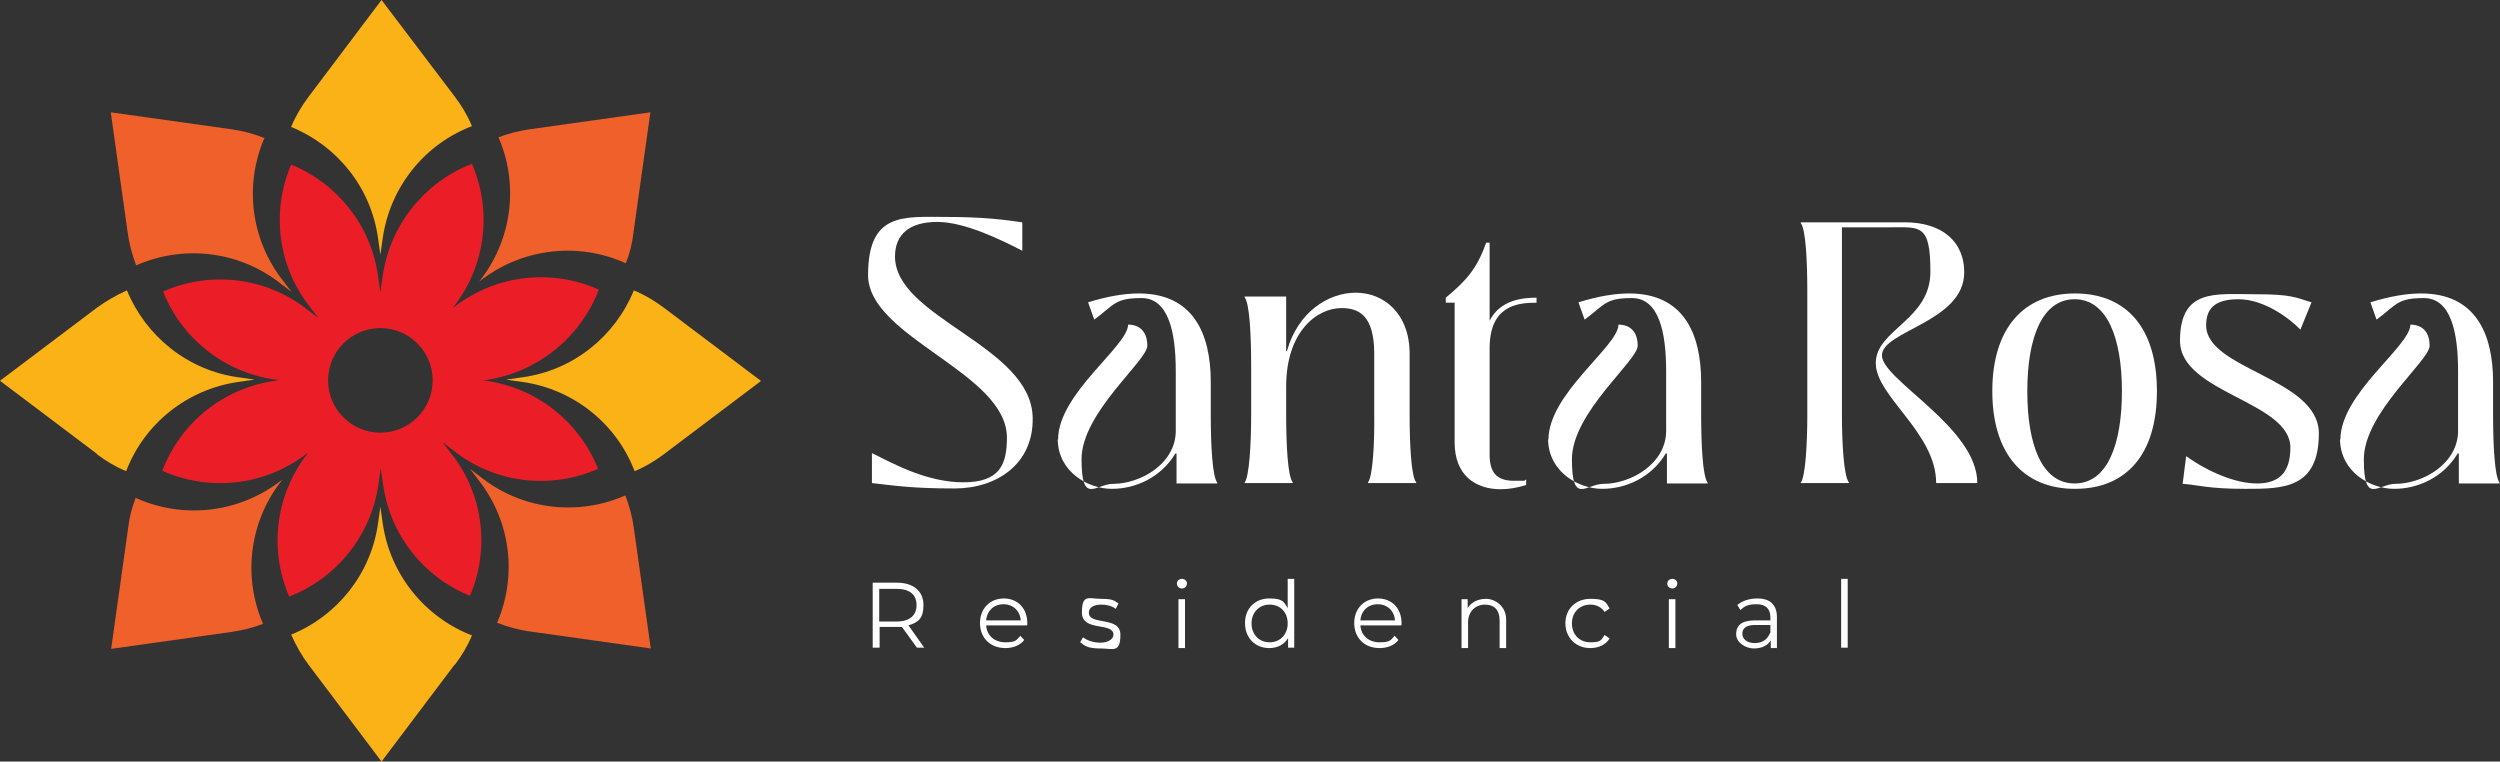 <svg xmlns="http://www.w3.org/2000/svg" id="Layer_1" viewBox="0 0 650 198"><rect x="0" y="0" width="650" height="198" fill="#333333" stroke="none"/><defs><style>      .st0 {        fill: #fff;      }      .st1 {        fill: #f0602a;      }      .st2 {        fill: #fbb216;      }      .st3 {        fill: #eb1e28;      }    </style></defs><g><path class="st1" d="M162.7,68.5c1-2.5,1.7-5.2,2-8l4.4-31.3-31.3,4.4c-2.8.4-5.6,1.1-8.2,2.1,5.2,11.9,3.7,26-4.4,36.7l-.6.8.8-.6c10.9-8.2,25.2-9.6,37.2-4.2h.1ZM68.8,35.9c-2.8-1.1-5.7-1.9-8.7-2.3l-31.3-4.4,4.4,31.3c.4,3,1.2,5.8,2.2,8.5,12-5.3,26.2-3.9,37,4.3l3.4,2.6-2.6-3.4c-8.1-10.7-9.6-24.6-4.5-36.5h0Z"></path><path class="st1" d="M35.3,129.4c-1,2.5-1.7,5.2-2,8l-4.4,31.3,31.3-4.4c2.8-.4,5.6-1.1,8.2-2.1-5.2-11.9-3.7-26,4.4-36.7l.6-.8-.8.6c-10.9,8.2-25.2,9.6-37.2,4.2h0ZM129.2,161.9c2.8,1.1,5.7,1.9,8.7,2.3l31.3,4.4-4.4-31.3c-.4-3-1.2-5.8-2.2-8.5-12,5.3-26.2,3.9-37-4.3l-3.4-2.6,2.6,3.4c8.1,10.7,9.6,24.6,4.5,36.5h-.1Z"></path><path class="st3" d="M126.4,99l-1-.2h1c13.5-2,24.6-11.2,29.3-23.5-12-5.4-26.3-4-37.2,4.2l-.8.6.6-.8c8.1-10.7,9.6-24.8,4.4-36.7-12.2,4.7-21.3,15.8-23.2,29.2l-.6,4.2-.6-4.2c-1.8-13.2-10.7-24.2-22.6-29-5.1,11.9-3.6,25.9,4.5,36.5l2.6,3.4-3.4-2.6c-10.8-8.2-25-9.6-37-4.3,4.8,12.1,15.8,21,29.1,22.9h1c0,0-1,.3-1,.3-13.5,1.9-24.6,11-29.3,23.4,12,5.4,26.4,4,37.2-4.2l.8-.6-.6.8c-8.1,10.7-9.6,24.8-4.4,36.7,12.2-4.7,21.3-15.8,23.2-29.2l.6-4.2.6,4.2c1.8,13.2,10.6,24.2,22.6,29,5.1-11.9,3.6-25.9-4.5-36.5l-2.6-3.4,3.4,2.6c10.8,8.2,25,9.6,37,4.3-4.8-12.1-15.8-21-29.1-22.9ZM98.9,112.5c-7.5,0-13.6-6.1-13.6-13.6s6.1-13.6,13.6-13.6,13.6,6.1,13.6,13.6-6.1,13.6-13.6,13.6Z"></path></g><path class="st2" d="M99.2,0l-19,25.2c-1.8,2.4-3.4,5.1-4.5,7.8,12,4.9,20.8,15.8,22.6,29l.6,4.2.6-4.2c1.9-13.4,10.9-24.5,23.2-29.2-1.1-2.7-2.6-5.2-4.4-7.6L99.2,0Z"></path><path class="st2" d="M118.3,172.8c1.8-2.4,3.3-4.9,4.4-7.6-12.2-4.7-21.3-15.8-23.2-29.2l-.6-4.2-.6,4.2c-1.8,13.2-10.7,24.2-22.6,29,1.2,2.7,2.7,5.4,4.5,7.8l19,25.2,19-25.2h0Z"></path><path class="st2" d="M197.8,99l-25.2-19c-2.4-1.8-5.1-3.4-7.8-4.5-4.9,12-15.8,20.8-29,22.6l-4.2.6,4.2.6c13.4,1.9,24.5,10.9,29.2,23.2,2.7-1.1,5.2-2.6,7.6-4.4l25.2-19h0Z"></path><path class="st2" d="M25.2,118.1c2.4,1.8,4.9,3.3,7.6,4.4,4.7-12.3,15.8-21.3,29.2-23.2l4.2-.6-4.2-.6c-13.2-1.8-24.1-10.7-29-22.6-2.7,1.2-5.3,2.7-7.8,4.5L0,99l25.2,19h0Z"></path><path class="st0" d="M226.7,125.7v-7.9c5.8,2.9,14.4,7.6,23.8,7.6s11.3-4.6,11.3-11.6c0-17-36.1-26-36.1-42.3s9.2-15.1,19.9-15.1,15.8.8,20.2,1.4v7.4c-5.2-2.7-14.9-7.5-22.1-7.5s-11,3.2-11,9c0,16,35.6,23.2,35.8,42,.2,11.9-9.3,18.3-20.3,18.3s-15.2-.7-21.5-1.4h0Z"></path><path class="st0" d="M275.1,114.3c0-12,18.2-24.3,18.2-29.9,2.8,0,5,1.6,5,5.5s-17.1,17.4-17.1,29.5,3.7,6.4,8.2,6.4c7.1,0,16.3-5.2,16.3-13.8v-15.5c0-10.2-1.9-19-8.9-19s-7,1.7-12.3,5.6l-1.6-4.5c5.2-1.6,9.5-2.3,13.2-2.3,14.1,0,18.7,10.4,18.7,23v8.5c0,7.8.4,16.1,1.7,17.7v.2h-10.6v-7.8h-.3c-3.7,6.2-10.3,9.2-16.5,9.2s-14-4.4-14.1-12.9h0Z"></path><path class="st0" d="M323.6,125.5c1.2-1.6,1.7-9.9,1.7-17.7v-12.8c0-7.8-.4-16.1-1.7-17.7v-.2h10.8v14.2h.2c2.8-10.1,10.7-15.2,17.9-15.2s14,5.3,14,15.9v15.7c0,7.8.4,16.1,1.7,17.7v.2h-12.5v-.2c1.2-1.6,1.7-9.9,1.6-17.7v-15.7c0-10-4-11.9-8.5-11.9-6.4,0-14.4,6.1-14.4,20.4v7.2c0,7.8.4,16.1,1.7,17.7v.2h-12.5v-.2h0Z"></path><path class="st0" d="M399.5,78.7c-5.1,0-12.2.8-12.2,11.9v27.6c0,4.6,1.8,6.8,6.3,6.8s2.1,0,3.2-.3v1.4c-2.2.7-4.5,1.1-6.6,1.1-6.6,0-12-3.6-12-12.2v-36.3h-2.3v-1.3c5.3-4.4,8.1-7.5,10.5-14.3h.9v20.3c2.7-5.4,8.5-6,12.2-6v1.4h0Z"></path><path class="st0" d="M468.2,125.5c1.2-1.6,1.7-9.9,1.7-17.7v-32.1c0-7.8-.4-16.1-1.7-17.7v-.2h27c10.1,0,15.5,5.3,15.5,13,0,12.9-21.4,15.2-21.4,21.6s24.8,18.7,24.8,33.2h-10.7c0-13.1-15.7-22.5-15.7-31.2s14.2-11.2,14.2-23.7-2.6-11.6-10.4-11.6h-12.6v48.6c0,7.8.5,16.1,1.8,17.7v.2h-12.5v-.2h0Z"></path><path class="st0" d="M518,101.7c0-16.3,8.1-25.4,21.5-25.4s21.3,9,21.3,25.4-7.9,25.4-21.3,25.4-21.5-9.1-21.5-25.4ZM551.7,101.7c0-13.9-3.9-23.9-12.3-23.9s-12.3,9.9-12.3,23.9,3.8,24,12.3,24,12.3-10.1,12.3-24Z"></path><path class="st0" d="M567.5,125.7l.9-7.1c5.9,4.2,12.9,7.1,18.4,7.1s8.7-2.6,8.7-9.3c0-12.1-28.7-14.2-28.7-27.8s9.2-12.1,19.2-12.1,10.6.8,15,2.1l-2.9,7.1c-2.8-2.9-9.4-7.9-16.1-7.9s-8.4,2.9-8.4,6.8c0,11.5,29.3,13.7,29.3,28.1s-9.4,14.4-19.1,14.4-12.2-1-16.2-1.3h-.1Z"></path><path class="st0" d="M402.6,114.3c0-12,18.2-24.3,18.2-29.9,2.8,0,5,1.6,5,5.5s-17.1,17.4-17.1,29.5,3.7,6.4,8.2,6.4c7.1,0,16.3-5.2,16.3-13.8v-15.5c0-10.2-1.9-19-8.9-19s-7,1.7-12.3,5.6l-1.6-4.5c5.2-1.6,9.5-2.3,13.2-2.3,14.1,0,18.7,10.4,18.7,23v8.5c0,7.8.4,16.1,1.7,17.7v.2h-10.6v-7.8h-.3c-3.7,6.2-10.3,9.2-16.5,9.2s-14-4.4-14.1-12.9h0Z"></path><path class="st0" d="M608.5,114.3c0-12,18.2-24.3,18.2-29.9,2.8,0,5,1.6,5,5.5s-17.1,17.4-17.1,29.5,3.7,6.4,8.2,6.4c7.1,0,16.3-5.2,16.3-13.8v-15.5c0-10.2-1.9-19-8.9-19s-7,1.7-12.3,5.6l-1.6-4.5c5.2-1.6,9.5-2.3,13.2-2.3,14.1,0,18.7,10.4,18.7,23v8.5c0,7.8.4,16.1,1.7,17.7v.2h-10.6v-7.8h-.3c-3.7,6.2-10.3,9.2-16.5,9.2s-14-4.4-14.1-12.9h0Z"></path><path class="st0" d="M238.4,168.4l-3.9-5.4h-5.8v5.4h-1.8v-16.9h6.3c4.3,0,6.9,2.2,6.9,5.8s-1.4,4.5-3.9,5.3l4.1,5.8h-2,0ZM238.3,157.3c0-2.7-1.8-4.2-5.2-4.2h-4.5v8.5h4.5c3.4,0,5.2-1.6,5.2-4.2h0Z"></path><path class="st0" d="M267,162.6h-10.6c.2,2.7,2.2,4.4,5,4.4s2.9-.6,3.9-1.7l1,1.1c-1.1,1.4-2.9,2.1-4.9,2.1-4,0-6.6-2.7-6.6-6.5s2.6-6.4,6.2-6.4,6.1,2.6,6.1,6.4,0,.3,0,.5h-.1ZM256.4,161.3h9c-.2-2.5-2-4.2-4.5-4.2s-4.3,1.7-4.5,4.2Z"></path><path class="st0" d="M280.8,167l.8-1.3c1,.8,2.7,1.4,4.5,1.4s3.4-.8,3.4-2.1c0-3.3-8.2-.7-8.2-5.7s1.8-3.6,5-3.6,3.4.5,4.5,1.2l-.7,1.4c-1.1-.8-2.4-1.1-3.7-1.1-2.3,0-3.3.9-3.3,2.1,0,3.4,8.2.8,8.2,5.7s-1.9,3.6-5.2,3.6-4.1-.7-5.2-1.6h0Z"></path><path class="st0" d="M306,151.7c0-.7.6-1.2,1.3-1.2s1.3.5,1.3,1.2-.5,1.3-1.3,1.3-1.3-.6-1.3-1.2h0ZM306.4,155.8h1.7v12.7h-1.7v-12.7Z"></path><path class="st0" d="M336.5,150.5v17.9h-1.6v-2.5c-1,1.7-2.8,2.6-4.9,2.6-3.6,0-6.3-2.6-6.3-6.5s2.7-6.4,6.3-6.4,3.8.9,4.8,2.5v-7.6h1.7ZM334.8,162.1c0-3-2-4.9-4.7-4.9s-4.7,2-4.7,4.9,2,4.9,4.7,4.9,4.7-2,4.7-4.9Z"></path><path class="st0" d="M364.3,162.6h-10.6c.2,2.7,2.2,4.4,5,4.4s2.9-.6,3.9-1.7l1,1.1c-1.1,1.4-2.9,2.1-4.9,2.1-4,0-6.6-2.7-6.6-6.5s2.6-6.4,6.2-6.4,6.1,2.6,6.1,6.4,0,.3,0,.5h-.1ZM353.7,161.3h9c-.2-2.5-2-4.2-4.5-4.2s-4.3,1.7-4.5,4.2Z"></path><path class="st0" d="M391.6,161.1v7.4h-1.7v-7.2c0-2.7-1.4-4.1-3.8-4.1s-4.4,1.7-4.4,4.6v6.7h-1.7v-12.7h1.6v2.3c.9-1.5,2.6-2.4,4.8-2.4s5.2,1.8,5.2,5.4Z"></path><path class="st0" d="M407,162.1c0-3.8,2.7-6.4,6.5-6.4s4,.8,5,2.5l-1.3.9c-.9-1.3-2.2-1.9-3.7-1.9-2.8,0-4.8,2-4.8,4.9s2,4.9,4.8,4.9,2.8-.6,3.7-1.9l1.3.9c-1,1.6-2.8,2.5-5,2.5-3.8,0-6.5-2.7-6.5-6.5h0Z"></path><path class="st0" d="M433.5,151.7c0-.7.6-1.2,1.3-1.2s1.3.5,1.3,1.2-.5,1.3-1.3,1.3-1.3-.6-1.3-1.2h0ZM433.9,155.8h1.7v12.7h-1.7v-12.7Z"></path><path class="st0" d="M462,160.6v7.9h-1.6v-2c-.8,1.3-2.3,2.1-4.4,2.1s-4.6-1.5-4.6-3.7,1.3-3.6,4.9-3.6h4v-.8c0-2.2-1.2-3.4-3.6-3.4s-3.2.6-4.2,1.5l-.8-1.3c1.3-1.1,3.2-1.7,5.2-1.7,3.3,0,5.1,1.6,5.1,4.9h0ZM460.3,164.6v-2.1h-4c-2.5,0-3.3,1-3.3,2.3s1.2,2.4,3.2,2.4,3.3-.9,4-2.6h0Z"></path><path class="st0" d="M478.7,150.5h1.7v17.9h-1.7v-17.9Z"></path></svg>